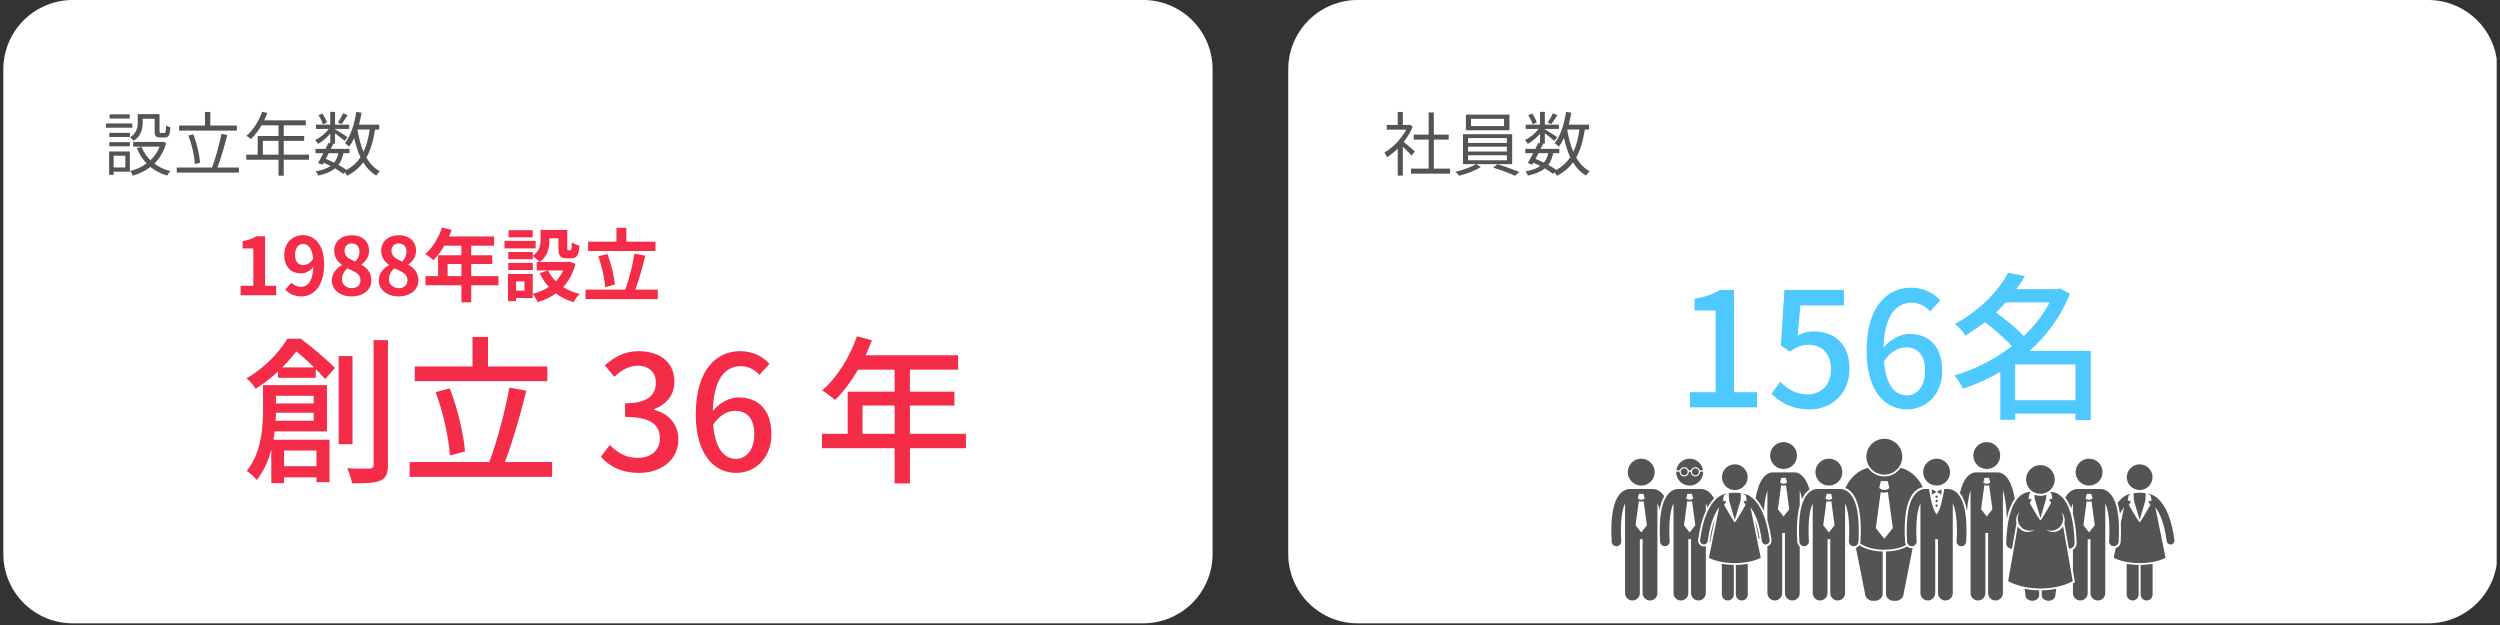 <svg xmlns="http://www.w3.org/2000/svg" xmlns:xlink="http://www.w3.org/1999/xlink" width="1000" zoomAndPan="magnify" viewBox="0 0 750 187.5" height="250" preserveAspectRatio="xMidYMid meet" version="1.0"><rect x="0" y="0" width="750" height="187.5" fill="#333333" stroke="none"/><defs><g/><clipPath id="1a44111faf"><path d="M 0.996 0 L 364 0 L 364 187 L 0.996 187 Z M 0.996 0 " clip-rule="nonzero"/></clipPath><clipPath id="7b6d974233"><path d="M 21.816 0 L 342.961 0 C 348.484 0 353.777 2.191 357.684 6.098 C 361.586 10 363.781 15.297 363.781 20.816 L 363.781 166.184 C 363.781 171.703 361.586 177 357.684 180.902 C 353.777 184.809 348.484 187 342.961 187 L 21.816 187 C 16.293 187 11 184.809 7.094 180.902 C 3.191 177 0.996 171.703 0.996 166.184 L 0.996 20.816 C 0.996 15.297 3.191 10 7.094 6.098 C 11 2.191 16.293 0 21.816 0 Z M 21.816 0 " clip-rule="nonzero"/></clipPath><clipPath id="7a1c6d8ac7"><path d="M 386.473 0 L 749 0 L 749 187 L 386.473 187 Z M 386.473 0 " clip-rule="nonzero"/></clipPath><clipPath id="eb5cb65ddf"><path d="M 407.289 0 L 728.438 0 C 733.957 0 739.254 2.191 743.156 6.098 C 747.062 10 749.254 15.297 749.254 20.816 L 749.254 166.184 C 749.254 171.703 747.062 177 743.156 180.902 C 739.254 184.809 733.957 187 728.438 187 L 407.289 187 C 401.77 187 396.473 184.809 392.57 180.902 C 388.664 177 386.473 171.703 386.473 166.184 L 386.473 20.816 C 386.473 15.297 388.664 10 392.57 6.098 C 396.473 2.191 401.77 0 407.289 0 Z M 407.289 0 " clip-rule="nonzero"/></clipPath><clipPath id="43b19d1047"><path d="M 483 146 L 500 146 L 500 180.25 L 483 180.25 Z M 483 146 " clip-rule="nonzero"/></clipPath><clipPath id="4d9b5501d4"><path d="M 497 146 L 515 146 L 515 180.25 L 497 180.25 Z M 497 146 " clip-rule="nonzero"/></clipPath><clipPath id="8391d834c2"><path d="M 642 169 L 646 169 L 646 180.25 L 642 180.25 Z M 642 169 " clip-rule="nonzero"/></clipPath><clipPath id="10f885ce57"><path d="M 638 169 L 642 169 L 642 180.25 L 638 180.25 Z M 638 169 " clip-rule="nonzero"/></clipPath><clipPath id="7ea5ebd91d"><path d="M 634 148 L 652.523 148 L 652.523 169 L 634 169 Z M 634 148 " clip-rule="nonzero"/></clipPath><clipPath id="90da25468c"><path d="M 526 141 L 543 141 L 543 180.25 L 526 180.25 Z M 526 141 " clip-rule="nonzero"/></clipPath><clipPath id="29dbba1cf0"><path d="M 587 141 L 605 141 L 605 180.25 L 587 180.25 Z M 587 141 " clip-rule="nonzero"/></clipPath><clipPath id="5e6d1b5e8d"><path d="M 556 163 L 565 163 L 565 180.25 L 556 180.25 Z M 556 163 " clip-rule="nonzero"/></clipPath><clipPath id="cfb56d0832"><path d="M 565 163 L 574 163 L 574 180.25 L 565 180.25 Z M 565 163 " clip-rule="nonzero"/></clipPath><clipPath id="4ddc9db21e"><path d="M 559 131.629 L 571 131.629 L 571 143 L 559 143 Z M 559 131.629 " clip-rule="nonzero"/></clipPath><clipPath id="e9338f1868"><path d="M 539 146 L 558 146 L 558 180.25 L 539 180.25 Z M 539 146 " clip-rule="nonzero"/></clipPath><clipPath id="9f1414481b"><path d="M 619 146 L 636 146 L 636 180.25 L 619 180.25 Z M 619 146 " clip-rule="nonzero"/></clipPath><clipPath id="b65fd579be"><path d="M 572 146 L 590 146 L 590 180.25 L 572 180.25 Z M 572 146 " clip-rule="nonzero"/></clipPath><clipPath id="56796d54ba"><path d="M 520 169 L 525 169 L 525 180.25 L 520 180.25 Z M 520 169 " clip-rule="nonzero"/></clipPath><clipPath id="5d76777ddd"><path d="M 516 169 L 521 169 L 521 180.25 L 516 180.25 Z M 516 169 " clip-rule="nonzero"/></clipPath><clipPath id="6169885fd4"><path d="M 607 176 L 612 176 L 612 180.25 L 607 180.25 Z M 607 176 " clip-rule="nonzero"/></clipPath><clipPath id="916ed6081a"><path d="M 612 176 L 617 176 L 617 180.25 L 612 180.25 Z M 612 176 " clip-rule="nonzero"/></clipPath></defs><g clip-path="url(#1a44111faf)"><g clip-path="url(#7b6d974233)"><path fill="#ffffff" d="M 0.996 0 L 364.043 0 L 364.043 187 L 0.996 187 Z M 0.996 0 " fill-opacity="1" fill-rule="nonzero"/></g></g><g fill="#f42c47" fill-opacity="1"><g transform="translate(72.389, 141.248)"><g><path d="M 21.734 -22.5 L 21.734 -20.203 L 10.387 -20.203 L 10.387 -22.5 Z M 10.293 -15.031 C 10.34 -15.848 10.387 -16.66 10.387 -17.426 L 21.734 -17.426 L 21.734 -15.031 Z M 22.547 -6.078 L 22.547 -1.387 L 12.828 -1.387 L 12.828 -6.078 Z M 25.707 -11.824 L 25.707 -25.707 L 6.512 -25.707 L 6.512 -18.336 C 6.512 -12.926 6.031 -5.41 1.629 0.047 C 2.441 0.527 4.02 1.961 4.645 2.73 C 6.75 0.145 8.137 -3.062 9 -6.367 L 9 3.688 L 12.828 3.688 L 12.828 1.961 L 22.547 1.961 L 22.547 3.398 L 26.473 3.398 L 26.473 -9.336 L 9.672 -9.336 C 9.812 -10.148 9.91 -11.012 10.004 -11.824 Z M 12.254 -31.02 C 13.93 -32.648 15.32 -34.324 16.516 -35.809 C 18.238 -34.422 20.152 -32.695 21.828 -31.02 Z M 13.836 -39.637 C 11.539 -35.809 7.324 -31.117 1.578 -27.719 C 2.441 -27.098 3.781 -25.562 4.309 -24.605 C 6.895 -26.234 9.098 -28.004 11.012 -29.824 L 11.012 -27.91 L 22.355 -27.91 L 22.355 -30.543 C 23.457 -29.395 24.414 -28.387 25.18 -27.527 L 28.102 -30.879 C 25.707 -33.32 21.305 -37.055 17.855 -39.637 Z M 33.367 -34.422 L 29.203 -34.422 L 29.203 -7.996 L 33.367 -7.996 Z M 39.688 -39.207 L 39.688 -1.82 C 39.688 -1.004 39.305 -0.719 38.539 -0.672 C 37.578 -0.672 34.805 -0.621 31.789 -0.766 C 32.363 0.527 33.031 2.539 33.223 3.734 C 37.438 3.781 40.117 3.637 41.746 2.922 C 43.422 2.152 43.996 0.863 43.996 -1.77 L 43.996 -39.207 Z M 39.688 -39.207 "/></g></g></g><g fill="#f42c47" fill-opacity="1"><g transform="translate(120.261, 141.248)"><g><path d="M 43.945 -31.309 L 26.137 -31.309 L 26.137 -40.164 L 21.496 -40.164 L 21.496 -31.309 L 4.164 -31.309 L 4.164 -26.902 L 43.945 -26.902 Z M 19.246 -5.793 C 18.812 -10.914 17.09 -18.621 14.648 -24.75 L 10.438 -23.602 C 12.688 -17.617 14.41 -9.719 14.695 -4.598 Z M 31.211 -2.633 C 33.414 -8.426 35.902 -16.852 37.629 -24.031 L 32.555 -24.988 C 31.309 -18 28.82 -8.617 26.52 -2.633 L 2.633 -2.633 L 2.633 1.82 L 45.383 1.82 L 45.383 -2.633 Z M 31.211 -2.633 "/></g></g></g><g fill="#f42c47" fill-opacity="1"><g transform="translate(168.133, 141.248)"><g/></g></g><g fill="#f42c47" fill-opacity="1"><g transform="translate(178.904, 141.248)"><g><path d="M 12.828 0.621 C 19.293 0.621 24.605 -3.113 24.605 -9.48 C 24.605 -14.219 21.398 -17.281 17.328 -18.289 L 17.328 -18.527 C 21.062 -19.914 23.41 -22.738 23.41 -26.809 C 23.41 -32.648 18.957 -35.902 12.637 -35.902 C 8.57 -35.902 5.312 -34.133 2.539 -31.645 L 5.41 -28.195 C 7.422 -30.16 9.719 -31.5 12.445 -31.547 C 15.797 -31.5 17.855 -29.539 17.855 -26.426 C 17.855 -22.883 15.559 -20.25 8.617 -20.25 L 8.617 -16.18 C 16.562 -16.18 19.055 -13.645 19.055 -9.719 C 19.055 -6.078 16.324 -3.879 12.352 -3.879 C 8.711 -3.879 6.078 -5.648 4.02 -7.754 L 1.34 -4.211 C 3.688 -1.578 7.277 0.621 12.828 0.621 Z M 12.828 0.621 "/></g></g></g><g fill="#f42c47" fill-opacity="1"><g transform="translate(206.192, 141.248)"><g><path d="M 14.648 -3.59 C 10.867 -3.59 8.328 -6.895 7.754 -13.883 C 9.863 -16.898 12.254 -18 14.312 -18 C 18.098 -18 20.105 -15.461 20.105 -10.914 C 20.105 -6.367 17.711 -3.59 14.648 -3.59 Z M 24.652 -32.121 C 22.645 -34.23 19.77 -35.902 15.848 -35.902 C 8.902 -35.902 2.539 -30.496 2.539 -16.945 C 2.539 -4.98 7.996 0.621 14.695 0.621 C 20.441 0.621 25.23 -3.926 25.23 -10.914 C 25.23 -18.383 21.254 -22.02 15.32 -22.02 C 12.781 -22.02 9.719 -20.488 7.66 -17.953 C 7.898 -28.004 11.633 -31.402 16.133 -31.402 C 18.191 -31.402 20.348 -30.305 21.637 -28.77 Z M 24.652 -32.121 "/></g></g></g><g fill="#f42c47" fill-opacity="1"><g transform="translate(233.479, 141.248)"><g/></g></g><g fill="#f42c47" fill-opacity="1"><g transform="translate(244.25, 141.248)"><g><path d="M 14.504 -11.105 L 14.504 -19.578 L 24.129 -19.578 L 24.129 -11.105 Z M 45.527 -11.105 L 28.723 -11.105 L 28.723 -19.578 L 42.078 -19.578 L 42.078 -23.746 L 28.723 -23.746 L 28.723 -30.352 L 43.18 -30.352 L 43.18 -34.66 L 15.461 -34.66 C 16.086 -36.098 16.754 -37.676 17.328 -39.16 L 12.828 -40.355 C 10.629 -33.988 6.797 -27.91 2.395 -24.129 C 3.496 -23.457 5.41 -22.02 6.27 -21.254 C 8.711 -23.648 11.105 -26.809 13.164 -30.352 L 24.129 -30.352 L 24.129 -23.746 L 10.055 -23.746 L 10.055 -11.105 L 2.348 -11.105 L 2.348 -6.797 L 24.129 -6.797 L 24.129 3.781 L 28.723 3.781 L 28.723 -6.797 L 45.527 -6.797 Z M 45.527 -11.105 "/></g></g></g><g fill="#f42c47" fill-opacity="1"><g transform="translate(70.226, 88.588)"><g><path d="M 1.961 0 L 12.613 0 L 12.613 -2.848 L 9.289 -2.848 L 9.289 -17.711 L 6.68 -17.711 C 5.555 -17.02 4.332 -16.562 2.562 -16.23 L 2.562 -14.051 L 5.77 -14.051 L 5.77 -2.848 L 1.961 -2.848 Z M 1.961 0 "/></g></g></g><g fill="#f42c47" fill-opacity="1"><g transform="translate(84.325, 88.588)"><g><path d="M 6.703 -9.07 C 5.172 -9.07 4.188 -10.055 4.188 -12.137 C 4.188 -14.312 5.266 -15.391 6.582 -15.391 C 8.09 -15.391 9.312 -14.195 9.621 -10.961 C 8.762 -9.598 7.66 -9.07 6.703 -9.07 Z M 1.246 -1.676 C 2.297 -0.598 3.902 0.336 6.105 0.336 C 9.621 0.336 12.902 -2.562 12.902 -9.262 C 12.902 -15.414 9.887 -18.047 6.535 -18.047 C 3.496 -18.047 0.957 -15.773 0.957 -12.137 C 0.957 -8.379 3.086 -6.559 6.031 -6.559 C 7.254 -6.559 8.762 -7.301 9.672 -8.496 C 9.527 -4.047 7.875 -2.539 5.887 -2.539 C 4.836 -2.539 3.734 -3.086 3.086 -3.781 Z M 1.246 -1.676 "/></g></g></g><g fill="#f42c47" fill-opacity="1"><g transform="translate(98.423, 88.588)"><g><path d="M 7.039 0.336 C 10.629 0.336 12.996 -1.723 12.996 -4.402 C 12.996 -6.82 11.656 -8.258 10.027 -9.145 L 10.027 -9.262 C 11.203 -10.102 12.305 -11.562 12.305 -13.309 C 12.305 -16.133 10.293 -18.023 7.156 -18.023 C 4.07 -18.023 1.82 -16.203 1.82 -13.355 C 1.82 -11.465 2.801 -10.125 4.164 -9.145 L 4.164 -9.023 C 2.512 -8.137 1.125 -6.68 1.125 -4.402 C 1.125 -1.629 3.664 0.336 7.039 0.336 Z M 8.164 -10.125 C 6.297 -10.867 4.93 -11.68 4.93 -13.355 C 4.93 -14.77 5.887 -15.559 7.086 -15.559 C 8.57 -15.559 9.43 -14.527 9.43 -13.094 C 9.43 -12.039 9.023 -11.035 8.164 -10.125 Z M 7.133 -2.152 C 5.48 -2.152 4.164 -3.184 4.164 -4.789 C 4.164 -6.105 4.836 -7.301 5.793 -8.066 C 8.09 -7.133 9.719 -6.367 9.719 -4.523 C 9.719 -2.992 8.617 -2.152 7.133 -2.152 Z M 7.133 -2.152 "/></g></g></g><g fill="#f42c47" fill-opacity="1"><g transform="translate(112.522, 88.588)"><g><path d="M 7.039 0.336 C 10.629 0.336 12.996 -1.723 12.996 -4.402 C 12.996 -6.82 11.656 -8.258 10.027 -9.145 L 10.027 -9.262 C 11.203 -10.102 12.305 -11.562 12.305 -13.309 C 12.305 -16.133 10.293 -18.023 7.156 -18.023 C 4.07 -18.023 1.82 -16.203 1.82 -13.355 C 1.82 -11.465 2.801 -10.125 4.164 -9.145 L 4.164 -9.023 C 2.512 -8.137 1.125 -6.68 1.125 -4.402 C 1.125 -1.629 3.664 0.336 7.039 0.336 Z M 8.164 -10.125 C 6.297 -10.867 4.93 -11.68 4.93 -13.355 C 4.93 -14.77 5.887 -15.559 7.086 -15.559 C 8.57 -15.559 9.43 -14.527 9.43 -13.094 C 9.43 -12.039 9.023 -11.035 8.164 -10.125 Z M 7.133 -2.152 C 5.48 -2.152 4.164 -3.184 4.164 -4.789 C 4.164 -6.105 4.836 -7.301 5.793 -8.066 C 8.09 -7.133 9.719 -6.367 9.719 -4.523 C 9.719 -2.992 8.617 -2.152 7.133 -2.152 Z M 7.133 -2.152 "/></g></g></g><g fill="#f42c47" fill-opacity="1"><g transform="translate(126.62, 88.588)"><g><path d="M 7.66 -5.746 L 7.66 -9.383 L 11.801 -9.383 L 11.801 -5.746 Z M 22.93 -5.746 L 14.746 -5.746 L 14.746 -9.383 L 21.062 -9.383 L 21.062 -12.016 L 14.746 -12.016 L 14.746 -14.887 L 21.613 -14.887 L 21.613 -17.641 L 8.09 -17.641 C 8.402 -18.289 8.664 -18.934 8.879 -19.605 L 5.984 -20.348 C 4.953 -17.258 3.113 -14.195 0.957 -12.375 C 1.652 -11.969 2.871 -11.012 3.422 -10.531 C 4.547 -11.656 5.695 -13.188 6.68 -14.887 L 11.801 -14.887 L 11.801 -12.016 L 4.812 -12.016 L 4.812 -5.746 L 1.027 -5.746 L 1.027 -3.016 L 11.801 -3.016 L 11.801 2.105 L 14.746 2.105 L 14.746 -3.016 L 22.93 -3.016 Z M 22.93 -5.746 "/></g></g></g><g fill="#f42c47" fill-opacity="1"><g transform="translate(150.556, 88.588)"><g><path d="M 9.238 -19.531 L 2.012 -19.531 L 2.012 -17.379 L 9.238 -17.379 Z M 10.148 -16.324 L 0.789 -16.324 L 0.789 -14.074 L 10.148 -14.074 Z M 9.289 -9.719 L 1.914 -9.719 L 1.914 -7.586 L 9.289 -7.586 Z M 18.43 -7.445 C 17.855 -6.223 17.113 -5.145 16.18 -4.211 C 15.223 -5.172 14.434 -6.246 13.859 -7.445 Z M 6.797 -1.414 L 4.262 -1.414 L 4.262 -4.164 L 6.797 -4.164 Z M 20.227 -10.125 L 19.746 -10.004 L 11.32 -10.004 C 13.812 -11.703 14.289 -14.434 14.289 -16.684 L 14.289 -17.09 L 16.973 -17.09 L 16.973 -14.195 C 16.973 -11.824 17.52 -11.082 19.438 -11.082 L 20.824 -11.082 C 22.43 -11.082 23.051 -11.922 23.289 -14.887 C 22.598 -15.078 21.496 -15.488 20.969 -15.895 C 20.945 -13.812 20.848 -13.5 20.539 -13.5 L 19.938 -13.5 C 19.676 -13.5 19.629 -13.57 19.629 -14.242 L 19.629 -19.605 L 11.609 -19.605 L 11.609 -16.754 C 11.609 -15.152 11.348 -13.262 9.289 -11.848 L 9.289 -12.996 L 1.914 -12.996 L 1.914 -10.82 L 9.289 -10.82 L 9.289 -11.73 C 9.863 -11.348 10.867 -10.484 11.273 -10.004 L 10.461 -10.004 L 10.461 -7.445 L 13.789 -7.445 L 11.348 -6.652 C 12.086 -5.098 12.996 -3.711 14.098 -2.512 C 12.688 -1.578 11.059 -0.91 9.262 -0.453 L 9.262 -6.414 L 1.844 -6.414 L 1.844 1.746 L 4.262 1.746 L 4.262 0.812 L 9.262 0.812 L 9.262 -0.406 C 9.789 0.238 10.461 1.363 10.746 2.059 C 12.781 1.438 14.625 0.574 16.23 -0.551 C 17.738 0.574 19.484 1.461 21.496 2.059 C 21.902 1.316 22.715 0.191 23.336 -0.406 C 21.496 -0.863 19.82 -1.555 18.406 -2.465 C 20.059 -4.262 21.328 -6.535 22.094 -9.43 Z M 20.227 -10.125 "/></g></g></g><g fill="#f42c47" fill-opacity="1"><g transform="translate(174.493, 88.588)"><g><path d="M 22.141 -16.086 L 13.402 -16.086 L 13.402 -20.25 L 10.438 -20.25 L 10.438 -16.086 L 1.938 -16.086 L 1.938 -13.285 L 22.141 -13.285 Z M 9.98 -3.23 C 9.742 -5.746 8.855 -9.453 7.73 -12.398 L 5.004 -11.68 C 6.055 -8.762 6.895 -4.93 7.062 -2.441 Z M 16.109 -1.699 C 17.137 -4.5 18.262 -8.379 19.102 -11.895 L 15.82 -12.496 C 15.32 -9.047 14.172 -4.598 13.094 -1.699 L 1.172 -1.699 L 1.172 1.148 L 22.836 1.148 L 22.836 -1.699 Z M 16.109 -1.699 "/></g></g></g><g fill="#545454" fill-opacity="1"><g transform="translate(30.918, 51.096)"><g><path d="M 8 -16.797 L 1.969 -16.797 L 1.969 -15.539 L 8 -15.539 Z M 8.777 -14.055 L 0.879 -14.055 L 0.879 -12.777 L 8.777 -12.777 Z M 6.68 -4.379 L 6.68 -0.859 L 3.184 -0.859 L 3.184 -4.379 Z M 8.043 -5.656 L 1.82 -5.656 L 1.82 1.363 L 3.184 1.363 L 3.184 0.398 L 8.043 0.398 Z M 1.863 -7.203 L 8.062 -7.203 L 8.062 -8.461 L 1.863 -8.461 Z M 1.863 -9.992 L 8.062 -9.992 L 8.062 -11.227 L 1.863 -11.227 Z M 11.895 -15.477 L 15.477 -15.477 L 15.477 -11.75 C 15.477 -10.262 15.855 -9.863 17.133 -9.863 L 18.578 -9.863 C 19.688 -9.863 20.066 -10.473 20.191 -12.922 C 19.793 -13.008 19.184 -13.238 18.891 -13.488 C 18.852 -11.477 18.766 -11.207 18.391 -11.207 L 17.34 -11.207 C 17.008 -11.207 16.945 -11.289 16.945 -11.75 L 16.945 -16.859 L 10.41 -16.859 L 10.41 -14.348 C 10.41 -12.902 10.094 -11.164 8.086 -9.887 C 8.398 -9.676 8.984 -9.133 9.215 -8.859 C 11.434 -10.324 11.895 -12.523 11.895 -14.324 Z M 17.93 -8.586 L 17.656 -8.523 L 9.047 -8.523 L 9.047 -7.102 L 16.965 -7.102 C 16.336 -5.488 15.395 -4.125 14.223 -3.016 C 13.047 -4.168 12.125 -5.527 11.52 -7.059 L 10.137 -6.641 C 10.848 -4.879 11.832 -3.352 13.07 -2.074 C 11.602 -0.984 9.906 -0.23 8.125 0.23 C 8.418 0.543 8.816 1.215 8.965 1.59 C 10.871 1.027 12.672 0.188 14.223 -1.004 C 15.645 0.148 17.301 1.004 19.207 1.57 C 19.414 1.195 19.875 0.566 20.211 0.25 C 18.367 -0.211 16.754 -0.984 15.395 -2.012 C 16.984 -3.582 18.223 -5.613 18.934 -8.188 Z M 17.93 -8.586 "/></g></g></g><g fill="#545454" fill-opacity="1"><g transform="translate(51.862, 51.096)"><g><path d="M 19.207 -13.426 L 11.227 -13.426 L 11.227 -17.508 L 9.633 -17.508 L 9.633 -13.426 L 1.863 -13.426 L 1.863 -11.918 L 19.207 -11.918 Z M 8.168 -2.262 C 8 -4.609 7.227 -8.062 6.117 -10.809 L 4.672 -10.43 C 5.695 -7.727 6.492 -4.188 6.598 -1.887 Z M 13.363 -0.836 C 14.367 -3.477 15.539 -7.414 16.336 -10.598 L 14.578 -10.934 C 13.969 -7.855 12.797 -3.52 11.75 -0.836 L 1.172 -0.836 L 1.172 0.691 L 19.812 0.691 L 19.812 -0.836 Z M 13.363 -0.836 "/></g></g></g><g fill="#545454" fill-opacity="1"><g transform="translate(72.806, 51.096)"><g><path d="M 6.055 -4.691 L 6.055 -8.84 L 10.746 -8.84 L 10.746 -4.691 Z M 19.898 -4.691 L 12.316 -4.691 L 12.316 -8.84 L 18.453 -8.84 L 18.453 -10.305 L 12.316 -10.305 L 12.316 -13.488 L 18.934 -13.488 L 18.934 -14.996 L 6.449 -14.996 C 6.785 -15.707 7.121 -16.461 7.414 -17.195 L 5.844 -17.57 C 4.859 -14.766 3.102 -12.062 1.133 -10.348 C 1.527 -10.137 2.18 -9.613 2.473 -9.363 C 3.602 -10.449 4.711 -11.875 5.656 -13.488 L 10.746 -13.488 L 10.746 -10.305 L 4.504 -10.305 L 4.504 -4.691 L 1.066 -4.691 L 1.066 -3.184 L 10.746 -3.184 L 10.746 1.613 L 12.316 1.613 L 12.316 -3.184 L 19.898 -3.184 Z M 19.898 -4.691 "/></g></g></g><g fill="#545454" fill-opacity="1"><g transform="translate(93.75, 51.096)"><g><path d="M 9.172 -17.113 C 8.84 -16.293 8.125 -15.078 7.625 -14.348 L 8.672 -13.844 C 9.215 -14.535 9.926 -15.582 10.535 -16.547 Z M 4.336 -14.348 C 4.125 -15.078 3.559 -16.191 2.973 -17.027 L 1.801 -16.547 C 2.367 -15.688 2.91 -14.535 3.102 -13.801 Z M 13.508 -12.23 L 17.152 -12.23 C 16.777 -9.633 16.211 -7.414 15.309 -5.551 C 14.473 -7.496 13.887 -9.762 13.488 -12.168 Z M 7.793 -5.133 C 7.52 -4 7.102 -3.078 6.473 -2.324 C 5.656 -2.723 4.816 -3.102 3.98 -3.434 C 4.25 -3.98 4.566 -4.543 4.859 -5.133 Z M 20.023 -12.23 L 20.023 -13.699 L 13.949 -13.699 C 14.242 -14.848 14.516 -16.062 14.723 -17.301 L 13.133 -17.531 C 12.566 -13.844 11.477 -10.348 9.719 -8.148 C 10.074 -7.895 10.746 -7.371 10.977 -7.078 C 11.539 -7.832 12.062 -8.711 12.504 -9.695 C 12.984 -7.562 13.594 -5.613 14.387 -3.918 C 13.363 -2.348 11.98 -1.09 10.199 -0.105 C 9.551 -0.586 8.711 -1.133 7.793 -1.633 C 8.504 -2.574 8.984 -3.727 9.277 -5.133 L 11.102 -5.133 L 11.102 -6.43 L 5.508 -6.43 C 5.758 -6.934 5.988 -7.434 6.219 -7.895 L 5.863 -7.98 L 6.766 -7.98 L 6.766 -11.102 C 7.77 -10.348 9.09 -9.34 9.633 -8.84 L 10.492 -9.949 C 9.926 -10.367 7.664 -11.793 6.766 -12.316 L 6.766 -12.418 L 11.016 -12.418 L 11.016 -13.699 L 6.766 -13.699 L 6.766 -17.531 L 5.32 -17.531 L 5.32 -13.699 L 1.027 -13.699 L 1.027 -12.418 L 4.902 -12.418 C 3.875 -11.059 2.281 -9.762 0.797 -9.09 C 1.09 -8.816 1.465 -8.273 1.656 -7.918 C 2.934 -8.609 4.273 -9.762 5.32 -10.996 L 5.32 -8.105 L 4.773 -8.23 C 4.523 -7.664 4.23 -7.059 3.918 -6.43 L 0.902 -6.43 L 0.902 -5.133 L 3.266 -5.133 C 2.703 -4.043 2.137 -2.973 1.676 -2.18 L 3.016 -1.695 L 3.352 -2.281 C 4.043 -1.988 4.734 -1.656 5.402 -1.32 C 4.336 -0.543 2.871 -0.02 0.941 0.312 C 1.234 0.605 1.551 1.172 1.656 1.59 C 3.895 1.109 5.551 0.418 6.766 -0.586 C 7.727 -0.02 8.566 0.543 9.215 1.066 L 9.695 0.566 C 9.969 0.922 10.242 1.383 10.367 1.656 C 12.418 0.605 13.992 -0.734 15.227 -2.367 C 16.254 -0.691 17.531 0.648 19.145 1.59 C 19.352 1.172 19.855 0.566 20.211 0.273 C 18.535 -0.605 17.215 -2.031 16.168 -3.832 C 17.445 -6.074 18.242 -8.84 18.766 -12.23 Z M 20.023 -12.23 "/></g></g></g><g clip-path="url(#7a1c6d8ac7)"><g clip-path="url(#eb5cb65ddf)"><path fill="#ffffff" d="M 386.473 0 L 749.516 0 L 749.516 187 L 386.473 187 Z M 386.473 0 " fill-opacity="1" fill-rule="nonzero"/></g></g><g fill="#545454" fill-opacity="1"><g transform="translate(414.798, 51.096)"><g><path d="M 9.656 -5.676 C 9.133 -6.137 7.289 -7.75 6.324 -8.523 C 7.414 -9.926 8.379 -11.477 9.027 -13.09 L 8.148 -13.676 L 7.875 -13.613 L 6.055 -13.613 L 6.055 -17.508 L 4.523 -17.508 L 4.523 -13.613 L 1.234 -13.613 L 1.234 -12.191 L 7.059 -12.191 C 5.613 -9.402 2.996 -6.766 0.504 -5.32 C 0.754 -5.027 1.152 -4.316 1.32 -3.918 C 2.387 -4.609 3.477 -5.488 4.523 -6.512 L 4.523 1.59 L 6.055 1.59 L 6.055 -7.078 C 6.996 -6.199 8.148 -5.027 8.691 -4.418 Z M 15.352 -0.523 L 15.352 -9.215 L 19.812 -9.215 L 19.812 -10.723 L 15.352 -10.723 L 15.352 -17.363 L 13.801 -17.363 L 13.801 -10.723 L 9.32 -10.723 L 9.32 -9.215 L 13.801 -9.215 L 13.801 -0.523 L 8.504 -0.523 L 8.504 1.004 L 20.23 1.004 L 20.23 -0.523 Z M 15.352 -0.523 "/></g></g></g><g fill="#545454" fill-opacity="1"><g transform="translate(435.742, 51.096)"><g><path d="M 15.477 -13.277 L 5.57 -13.277 L 5.57 -15.457 L 15.477 -15.457 Z M 17.09 -16.715 L 4.02 -16.715 L 4.02 -12.023 L 17.09 -12.023 Z M 4.691 -4.523 L 16.316 -4.523 L 16.316 -3.016 L 4.691 -3.016 Z M 4.691 -7.102 L 16.316 -7.102 L 16.316 -5.633 L 4.691 -5.633 Z M 4.691 -9.676 L 16.316 -9.676 L 16.316 -8.211 L 4.691 -8.211 Z M 17.906 -1.863 L 17.906 -10.828 L 3.141 -10.828 L 3.141 -1.863 L 7.039 -1.863 C 5.719 -1.004 3.035 -0.043 0.879 0.461 C 1.258 0.773 1.758 1.297 2.031 1.613 C 4.168 1.066 6.871 0.062 8.547 -0.965 L 7.164 -1.863 Z M 12.168 -0.816 C 14.367 -0.168 17.176 0.902 18.746 1.633 L 20.086 0.504 C 18.453 -0.168 15.668 -1.195 13.508 -1.82 Z M 12.168 -0.816 "/></g></g></g><g fill="#545454" fill-opacity="1"><g transform="translate(456.686, 51.096)"><g><path d="M 9.172 -17.113 C 8.84 -16.293 8.125 -15.078 7.625 -14.348 L 8.672 -13.844 C 9.215 -14.535 9.926 -15.582 10.535 -16.547 Z M 4.336 -14.348 C 4.125 -15.078 3.559 -16.191 2.973 -17.027 L 1.801 -16.547 C 2.367 -15.688 2.91 -14.535 3.102 -13.801 Z M 13.508 -12.23 L 17.152 -12.23 C 16.777 -9.633 16.211 -7.414 15.309 -5.551 C 14.473 -7.496 13.887 -9.762 13.488 -12.168 Z M 7.793 -5.133 C 7.52 -4 7.102 -3.078 6.473 -2.324 C 5.656 -2.723 4.816 -3.102 3.98 -3.434 C 4.25 -3.98 4.566 -4.543 4.859 -5.133 Z M 20.023 -12.23 L 20.023 -13.699 L 13.949 -13.699 C 14.242 -14.848 14.516 -16.062 14.723 -17.301 L 13.133 -17.531 C 12.566 -13.844 11.477 -10.348 9.719 -8.148 C 10.074 -7.895 10.746 -7.371 10.977 -7.078 C 11.539 -7.832 12.062 -8.711 12.504 -9.695 C 12.984 -7.562 13.594 -5.613 14.387 -3.918 C 13.363 -2.348 11.98 -1.09 10.199 -0.105 C 9.551 -0.586 8.711 -1.133 7.793 -1.633 C 8.504 -2.574 8.984 -3.727 9.277 -5.133 L 11.102 -5.133 L 11.102 -6.43 L 5.508 -6.43 C 5.758 -6.934 5.988 -7.434 6.219 -7.895 L 5.863 -7.98 L 6.766 -7.98 L 6.766 -11.102 C 7.77 -10.348 9.09 -9.34 9.633 -8.84 L 10.492 -9.949 C 9.926 -10.367 7.664 -11.793 6.766 -12.316 L 6.766 -12.418 L 11.016 -12.418 L 11.016 -13.699 L 6.766 -13.699 L 6.766 -17.531 L 5.32 -17.531 L 5.32 -13.699 L 1.027 -13.699 L 1.027 -12.418 L 4.902 -12.418 C 3.875 -11.059 2.281 -9.762 0.797 -9.09 C 1.09 -8.816 1.465 -8.273 1.656 -7.918 C 2.934 -8.609 4.273 -9.762 5.32 -10.996 L 5.32 -8.105 L 4.773 -8.23 C 4.523 -7.664 4.23 -7.059 3.918 -6.43 L 0.902 -6.43 L 0.902 -5.133 L 3.266 -5.133 C 2.703 -4.043 2.137 -2.973 1.676 -2.18 L 3.016 -1.695 L 3.352 -2.281 C 4.043 -1.988 4.734 -1.656 5.402 -1.32 C 4.336 -0.543 2.871 -0.02 0.941 0.312 C 1.234 0.605 1.551 1.172 1.656 1.59 C 3.895 1.109 5.551 0.418 6.766 -0.586 C 7.727 -0.02 8.566 0.543 9.215 1.066 L 9.695 0.566 C 9.969 0.922 10.242 1.383 10.367 1.656 C 12.418 0.605 13.992 -0.734 15.227 -2.367 C 16.254 -0.691 17.531 0.648 19.145 1.59 C 19.352 1.172 19.855 0.566 20.211 0.273 C 18.535 -0.605 17.215 -2.031 16.168 -3.832 C 17.445 -6.074 18.242 -8.84 18.766 -12.23 Z M 20.023 -12.23 "/></g></g></g><g fill="#4dc9ff" fill-opacity="1"><g transform="translate(502.863, 122.206)"><g><path d="M 4.117 0 L 24.223 0 L 24.223 -4.547 L 17.328 -4.547 L 17.328 -35.234 L 13.164 -35.234 C 11.152 -33.988 8.809 -33.176 5.504 -32.555 L 5.504 -29.059 L 11.824 -29.059 L 11.824 -4.547 L 4.117 -4.547 Z M 4.117 0 "/></g></g></g><g fill="#4dc9ff" fill-opacity="1"><g transform="translate(530.15, 122.206)"><g><path d="M 12.828 0.621 C 19.004 0.621 24.703 -3.781 24.703 -11.586 C 24.703 -19.293 19.867 -22.789 13.98 -22.789 C 12.062 -22.789 10.629 -22.309 9.145 -21.543 L 9.957 -30.59 L 23.027 -30.59 L 23.027 -35.234 L 5.172 -35.234 L 4.117 -18.527 L 6.797 -16.754 C 8.855 -18.098 10.195 -18.766 12.445 -18.766 C 16.469 -18.766 19.148 -16.086 19.148 -11.395 C 19.148 -6.703 16.133 -3.879 12.16 -3.879 C 8.473 -3.879 5.938 -5.648 3.926 -7.66 L 1.293 -4.07 C 3.781 -1.629 7.277 0.621 12.828 0.621 Z M 12.828 0.621 "/></g></g></g><g fill="#4dc9ff" fill-opacity="1"><g transform="translate(557.437, 122.206)"><g><path d="M 14.648 -3.59 C 10.867 -3.59 8.328 -6.895 7.754 -13.883 C 9.863 -16.898 12.254 -18 14.312 -18 C 18.098 -18 20.105 -15.461 20.105 -10.914 C 20.105 -6.367 17.711 -3.59 14.648 -3.59 Z M 24.652 -32.121 C 22.645 -34.23 19.77 -35.902 15.848 -35.902 C 8.902 -35.902 2.539 -30.496 2.539 -16.945 C 2.539 -4.98 7.996 0.621 14.695 0.621 C 20.441 0.621 25.23 -3.926 25.23 -10.914 C 25.23 -18.383 21.254 -22.02 15.32 -22.02 C 12.781 -22.02 9.719 -20.488 7.66 -17.953 C 7.898 -28.004 11.633 -31.402 16.133 -31.402 C 18.191 -31.402 20.348 -30.305 21.637 -28.77 Z M 24.652 -32.121 "/></g></g></g><g fill="#4dc9ff" fill-opacity="1"><g transform="translate(584.725, 122.206)"><g><path d="M 19.82 -2.152 L 19.82 -12.879 L 37.914 -12.879 L 37.914 -2.152 Z M 30.16 -31.5 C 28.246 -27.766 25.562 -24.367 22.402 -21.398 C 20.297 -23.648 16.945 -26.379 14.074 -28.484 C 15.129 -29.441 16.086 -30.496 16.996 -31.5 Z M 42.512 -16.945 L 24.129 -16.945 C 29.297 -21.543 33.605 -27.289 36.238 -34.086 L 33.223 -35.711 L 32.41 -35.473 L 20.203 -35.473 C 21.113 -36.766 21.973 -38.059 22.738 -39.398 L 17.711 -40.355 C 14.938 -35.188 9.574 -29.25 1.723 -24.988 C 2.777 -24.27 4.211 -22.645 4.883 -21.543 C 6.988 -22.789 8.953 -24.176 10.77 -25.562 C 13.598 -23.41 16.852 -20.586 18.812 -18.336 C 13.645 -14.363 7.613 -11.348 1.629 -9.574 C 2.488 -8.617 3.637 -6.797 4.164 -5.602 C 7.996 -6.848 11.777 -8.57 15.367 -10.629 L 15.367 3.734 L 19.82 3.734 L 19.82 1.867 L 37.914 1.867 L 37.914 3.828 L 42.512 3.828 Z M 42.512 -16.945 "/></g></g></g><g clip-path="url(#43b19d1047)"><path fill="#545454" d="M 484.934 163.867 C 484.961 163.867 484.992 163.867 485.02 163.863 C 485.812 163.82 486.414 163.141 486.367 162.348 C 486 156.043 486.715 152.684 487.516 151.016 L 487.516 177.93 C 487.516 179.156 488.508 180.148 489.734 180.148 C 490.957 180.148 491.953 179.156 491.953 177.93 L 491.953 161.738 L 492.781 161.738 L 492.781 177.93 C 492.781 179.156 493.777 180.148 495 180.148 C 496.227 180.148 497.219 179.156 497.219 177.93 L 497.219 151.016 C 497.445 151.484 497.664 152.086 497.852 152.852 C 498.176 151.234 498.652 149.902 499.273 148.852 C 499.012 148.457 498.727 148.113 498.414 147.82 C 497.406 146.871 496.422 146.711 495.918 146.699 C 495.887 146.699 495.859 146.695 495.832 146.695 L 488.902 146.695 C 488.871 146.695 488.844 146.699 488.816 146.699 C 488.312 146.711 487.328 146.875 486.32 147.82 C 484.008 149.992 483.059 154.938 483.504 162.516 C 483.547 163.277 484.18 163.867 484.934 163.867 Z M 491.684 148.164 L 493.047 148.164 L 493.391 149.508 L 493.336 149.59 C 493.059 149.824 492.711 149.941 492.367 149.941 C 492.02 149.941 491.676 149.824 491.398 149.59 L 491.344 149.508 Z M 491.645 150.348 C 491.879 150.434 492.121 150.48 492.367 150.48 C 492.613 150.48 492.855 150.434 493.09 150.348 L 494.07 157.582 L 492.367 159.734 L 490.664 157.582 Z M 491.645 150.348 " fill-opacity="1" fill-rule="nonzero"/></g><path fill="#545454" d="M 496.402 141.637 C 496.402 141.902 496.379 142.164 496.324 142.426 C 496.273 142.684 496.199 142.938 496.098 143.18 C 495.996 143.426 495.871 143.66 495.723 143.879 C 495.574 144.098 495.41 144.305 495.223 144.492 C 495.035 144.68 494.828 144.844 494.609 144.992 C 494.391 145.141 494.156 145.266 493.91 145.367 C 493.668 145.469 493.414 145.543 493.156 145.594 C 492.895 145.648 492.633 145.672 492.367 145.672 C 492.102 145.672 491.84 145.648 491.578 145.594 C 491.32 145.543 491.066 145.469 490.824 145.367 C 490.578 145.266 490.344 145.141 490.125 144.992 C 489.906 144.844 489.699 144.68 489.512 144.492 C 489.324 144.305 489.16 144.098 489.012 143.879 C 488.863 143.66 488.738 143.426 488.637 143.18 C 488.535 142.938 488.461 142.684 488.41 142.426 C 488.355 142.164 488.332 141.902 488.332 141.637 C 488.332 141.371 488.355 141.109 488.41 140.848 C 488.461 140.59 488.535 140.336 488.637 140.094 C 488.738 139.848 488.863 139.613 489.012 139.395 C 489.16 139.176 489.324 138.969 489.512 138.781 C 489.699 138.594 489.906 138.43 490.125 138.281 C 490.344 138.133 490.578 138.008 490.824 137.906 C 491.066 137.805 491.32 137.73 491.578 137.68 C 491.84 137.625 492.102 137.602 492.367 137.602 C 492.633 137.602 492.895 137.625 493.156 137.68 C 493.414 137.73 493.668 137.805 493.91 137.906 C 494.156 138.008 494.391 138.133 494.609 138.281 C 494.828 138.43 495.035 138.594 495.223 138.781 C 495.41 138.969 495.574 139.176 495.723 139.395 C 495.871 139.613 495.996 139.848 496.098 140.094 C 496.199 140.336 496.273 140.59 496.324 140.848 C 496.379 141.109 496.402 141.371 496.402 141.637 Z M 496.402 141.637 " fill-opacity="1" fill-rule="nonzero"/><path fill="#545454" d="M 512.98 162.926 L 514.43 155.812 C 513.824 157.414 513.273 159.555 512.895 162.406 C 512.891 162.586 512.922 162.762 512.98 162.926 Z M 512.98 162.926 " fill-opacity="1" fill-rule="nonzero"/><g clip-path="url(#4d9b5501d4)"><path fill="#545454" d="M 498.031 162.516 C 498.078 163.277 498.711 163.867 499.465 163.867 C 499.492 163.867 499.52 163.867 499.551 163.863 C 500.34 163.82 500.945 163.141 500.898 162.348 C 500.527 156.043 501.242 152.684 502.047 151.016 L 502.047 177.93 C 502.047 179.156 503.039 180.148 504.262 180.148 C 505.488 180.148 506.48 179.156 506.48 177.93 L 506.48 161.738 L 507.312 161.738 L 507.312 177.93 C 507.312 179.156 508.305 180.148 509.531 180.148 C 510.754 180.148 511.75 179.156 511.75 177.93 L 511.75 163.82 C 511.566 163.887 511.371 163.922 511.172 163.922 C 511.094 163.922 511.02 163.918 510.941 163.906 C 509.992 163.781 509.32 162.906 509.445 161.953 C 509.953 158.109 510.793 155.297 511.75 153.234 L 511.75 151.02 C 511.914 151.363 512.074 151.781 512.227 152.281 C 512.875 151.086 513.555 150.195 514.207 149.531 C 513.844 148.844 513.422 148.27 512.945 147.82 C 511.934 146.871 510.949 146.711 510.445 146.699 C 510.418 146.699 510.391 146.695 510.363 146.695 L 503.43 146.695 C 503.402 146.695 503.375 146.699 503.344 146.699 C 502.84 146.711 501.855 146.875 500.852 147.82 C 498.535 149.992 497.59 154.938 498.031 162.516 Z M 506.215 148.164 L 507.578 148.164 L 507.918 149.508 L 507.867 149.59 C 507.586 149.824 507.242 149.941 506.895 149.941 C 506.551 149.941 506.207 149.824 505.926 149.59 L 505.875 149.508 Z M 506.176 150.348 C 506.406 150.434 506.652 150.48 506.895 150.48 L 506.898 150.48 C 507.141 150.48 507.387 150.434 507.617 150.348 L 508.602 157.582 L 506.898 159.734 L 505.191 157.582 Z M 506.176 150.348 " fill-opacity="1" fill-rule="nonzero"/></g><path fill="#545454" d="M 510.934 141.637 C 510.934 141.59 510.93 141.543 510.93 141.496 L 510.012 141.496 C 510.012 141.512 510.012 141.527 510.012 141.543 C 510.012 142.309 509.391 142.934 508.621 142.934 C 507.855 142.934 507.234 142.309 507.234 141.543 C 507.234 141.527 507.234 141.512 507.234 141.496 L 506.648 141.496 C 506.648 141.512 506.648 141.527 506.648 141.543 C 506.648 142.309 506.027 142.934 505.258 142.934 C 504.492 142.934 503.871 142.309 503.871 141.543 C 503.871 141.527 503.871 141.512 503.871 141.496 L 502.863 141.496 C 502.863 141.543 502.859 141.59 502.859 141.637 C 502.859 143.867 504.668 145.672 506.898 145.672 C 509.125 145.672 510.934 143.867 510.934 141.637 Z M 510.934 141.637 " fill-opacity="1" fill-rule="nonzero"/><path fill="#545454" d="M 503.953 141.07 C 504.145 140.535 504.656 140.152 505.258 140.152 C 505.863 140.152 506.371 140.535 506.566 141.07 L 507.316 141.07 C 507.508 140.535 508.02 140.152 508.621 140.152 C 509.227 140.152 509.734 140.535 509.93 141.07 L 510.891 141.07 C 510.617 139.109 508.934 137.602 506.895 137.602 C 504.859 137.602 503.176 139.109 502.902 141.07 Z M 503.953 141.07 " fill-opacity="1" fill-rule="nonzero"/><g clip-path="url(#8391d834c2)"><path fill="#545454" d="M 642.195 169.477 L 642.195 178.348 C 642.195 179.34 642.996 180.141 643.988 180.141 C 644.977 180.141 645.781 179.34 645.781 178.348 L 645.781 169.145 C 644.766 169.328 643.566 169.457 642.195 169.477 Z M 642.195 169.477 " fill-opacity="1" fill-rule="nonzero"/></g><g clip-path="url(#10f885ce57)"><path fill="#545454" d="M 641.598 169.477 C 640.223 169.457 639.023 169.328 638.008 169.145 L 638.008 178.348 C 638.008 179.336 638.812 180.141 639.801 180.141 C 640.793 180.141 641.598 179.336 641.598 178.348 Z M 641.598 169.477 " fill-opacity="1" fill-rule="nonzero"/></g><g clip-path="url(#7ea5ebd91d)"><path fill="#545454" d="M 637.203 152.184 L 636.246 156.875 C 636.336 158.574 636.32 160.465 636.199 162.551 C 636.148 163.438 635.531 164.168 634.719 164.398 L 634.121 167.324 C 634.121 167.324 636.816 168.941 641.895 168.941 C 646.977 168.941 649.668 167.324 649.668 167.324 L 646.59 152.191 C 647.824 153.75 649.273 156.723 650.016 162.336 C 650.094 162.922 650.594 163.348 651.168 163.348 C 651.219 163.348 651.27 163.344 651.324 163.336 C 651.961 163.254 652.41 162.668 652.328 162.027 C 650.711 149.77 645.746 148.355 644.82 148.195 C 644.738 148.176 644.586 148.141 644.383 148.098 L 645.195 148.656 L 645.484 150.195 L 644.469 150.402 L 645.117 151.477 C 645.117 151.477 642.812 155.527 642.168 156.398 C 642.074 156.523 642.004 156.598 641.953 156.637 C 641.941 156.66 641.922 156.672 641.895 156.664 C 641.867 156.672 641.852 156.66 641.836 156.637 C 641.785 156.598 641.715 156.523 641.621 156.398 C 640.977 155.527 638.676 151.477 638.676 151.477 L 639.32 150.402 L 638.309 150.195 L 638.594 148.656 L 639.406 148.098 C 639.203 148.141 639.051 148.176 638.969 148.195 C 638.484 148.277 636.891 148.707 635.25 150.863 C 635.566 151.816 635.816 152.906 635.988 154.133 C 636.395 153.316 636.809 152.676 637.203 152.184 Z M 637.203 152.184 " fill-opacity="1" fill-rule="nonzero"/></g><path fill="#545454" d="M 632.188 162.984 L 632.188 163.266 C 632.227 163.281 632.27 163.293 632.312 163.305 C 632.262 163.203 632.219 163.094 632.188 162.984 Z M 632.188 162.984 " fill-opacity="1" fill-rule="nonzero"/><path fill="#545454" d="M 641.895 147.816 C 641.238 147.816 640.59 147.891 640.062 147.977 L 640.168 150.145 L 641.824 155.734 C 641.824 155.734 641.859 155.852 641.895 156.008 C 641.93 155.852 641.965 155.734 641.965 155.734 L 643.621 150.145 L 643.727 147.977 C 643.199 147.891 642.551 147.816 641.895 147.816 Z M 641.895 147.816 " fill-opacity="1" fill-rule="nonzero"/><path fill="#545454" d="M 645.75 143.152 C 645.75 143.664 645.652 144.156 645.457 144.629 C 645.262 145.102 644.984 145.52 644.621 145.879 C 644.262 146.242 643.844 146.52 643.371 146.715 C 642.898 146.914 642.406 147.012 641.895 147.012 C 641.383 147.012 640.891 146.914 640.418 146.715 C 639.945 146.52 639.531 146.242 639.168 145.879 C 638.805 145.52 638.527 145.102 638.332 144.629 C 638.137 144.156 638.039 143.664 638.039 143.152 C 638.039 142.641 638.137 142.148 638.332 141.676 C 638.527 141.203 638.805 140.789 639.168 140.426 C 639.531 140.066 639.945 139.785 640.418 139.59 C 640.891 139.395 641.383 139.297 641.895 139.297 C 642.406 139.297 642.898 139.395 643.371 139.59 C 643.844 139.785 644.262 140.066 644.621 140.426 C 644.984 140.789 645.262 141.203 645.457 141.676 C 645.652 142.148 645.75 142.641 645.75 143.152 Z M 645.75 143.152 " fill-opacity="1" fill-rule="nonzero"/><path fill="#545454" d="M 539.105 136.66 C 539.105 136.926 539.078 137.188 539.027 137.449 C 538.977 137.711 538.898 137.961 538.797 138.207 C 538.695 138.453 538.574 138.684 538.426 138.906 C 538.277 139.125 538.109 139.328 537.922 139.516 C 537.734 139.703 537.531 139.871 537.312 140.02 C 537.09 140.164 536.859 140.289 536.613 140.391 C 536.367 140.492 536.117 140.57 535.855 140.621 C 535.598 140.672 535.336 140.699 535.07 140.699 C 534.805 140.699 534.543 140.672 534.281 140.621 C 534.023 140.57 533.77 140.492 533.523 140.391 C 533.281 140.289 533.047 140.164 532.828 140.02 C 532.605 139.871 532.402 139.703 532.215 139.516 C 532.027 139.328 531.859 139.125 531.715 138.906 C 531.566 138.684 531.441 138.453 531.34 138.207 C 531.238 137.961 531.164 137.711 531.109 137.449 C 531.059 137.188 531.031 136.926 531.031 136.66 C 531.031 136.398 531.059 136.133 531.109 135.875 C 531.164 135.613 531.238 135.363 531.34 135.117 C 531.441 134.871 531.566 134.641 531.715 134.418 C 531.859 134.199 532.027 133.996 532.215 133.809 C 532.402 133.621 532.605 133.453 532.828 133.305 C 533.047 133.16 533.281 133.035 533.523 132.934 C 533.77 132.832 534.023 132.754 534.281 132.703 C 534.543 132.652 534.805 132.625 535.07 132.625 C 535.336 132.625 535.598 132.652 535.855 132.703 C 536.117 132.754 536.367 132.832 536.613 132.934 C 536.859 133.035 537.09 133.16 537.312 133.305 C 537.531 133.453 537.734 133.621 537.922 133.809 C 538.109 133.996 538.277 134.199 538.426 134.418 C 538.574 134.641 538.695 134.871 538.797 135.117 C 538.898 135.363 538.977 135.613 539.027 135.875 C 539.078 136.133 539.105 136.398 539.105 136.66 Z M 539.105 136.66 " fill-opacity="1" fill-rule="nonzero"/><path fill="#545454" d="M 527.652 161.664 C 527.668 161.664 527.684 161.664 527.699 161.664 C 527.762 161.66 527.824 161.652 527.887 161.645 C 527.523 159.219 527.023 157.344 526.48 155.898 Z M 527.652 161.664 " fill-opacity="1" fill-rule="nonzero"/><g clip-path="url(#90da25468c)"><path fill="#545454" d="M 529.16 153.273 C 529.363 150.375 529.777 148.43 530.219 147.133 L 530.219 156.082 C 530.715 157.707 531.141 159.645 531.445 161.953 C 531.559 162.812 531.023 163.609 530.219 163.848 L 530.219 177.93 C 530.219 179.152 531.211 180.145 532.434 180.145 C 533.66 180.145 534.652 179.152 534.652 177.93 L 534.652 159.883 L 535.484 159.883 L 535.484 177.93 C 535.484 179.152 536.477 180.145 537.703 180.145 C 538.926 180.145 539.922 179.152 539.922 177.93 L 539.922 163.996 C 539.504 163.645 539.227 163.133 539.195 162.551 C 538.926 157.957 539.168 154.293 539.922 151.594 L 539.922 147.094 C 540.156 147.781 540.383 148.656 540.574 149.758 C 541.02 148.773 541.562 147.977 542.203 147.375 C 542.418 147.172 542.637 147 542.852 146.852 C 542.34 145.098 541.648 143.77 540.785 142.879 C 540.051 142.125 539.348 141.859 538.898 141.77 C 538.781 141.738 538.66 141.719 538.535 141.719 L 531.605 141.719 C 531.477 141.719 531.355 141.738 531.238 141.77 C 530.789 141.859 530.09 142.121 529.352 142.879 C 528.094 144.176 527.207 146.402 526.691 149.539 C 527.508 150.371 528.375 151.566 529.16 153.273 Z M 534.387 143.363 L 535.75 143.363 L 536.09 144.711 L 536.039 144.793 C 535.758 145.027 535.414 145.145 535.07 145.145 C 534.723 145.145 534.379 145.027 534.098 144.793 L 534.047 144.711 Z M 534.348 145.551 C 534.578 145.637 534.824 145.684 535.07 145.684 C 535.316 145.684 535.559 145.637 535.793 145.551 L 536.773 152.781 L 535.07 154.934 L 533.367 152.781 Z M 534.348 145.551 " fill-opacity="1" fill-rule="nonzero"/></g><path fill="#545454" d="M 600.059 136.66 C 600.059 136.926 600.035 137.188 599.98 137.449 C 599.93 137.711 599.855 137.961 599.754 138.207 C 599.652 138.453 599.527 138.684 599.379 138.906 C 599.23 139.125 599.066 139.328 598.879 139.516 C 598.691 139.703 598.484 139.871 598.266 140.02 C 598.047 140.164 597.812 140.289 597.566 140.391 C 597.324 140.492 597.07 140.57 596.812 140.621 C 596.551 140.672 596.289 140.699 596.023 140.699 C 595.758 140.699 595.496 140.672 595.234 140.621 C 594.977 140.57 594.723 140.492 594.48 140.391 C 594.234 140.289 594 140.164 593.781 140.02 C 593.562 139.871 593.355 139.703 593.168 139.516 C 592.98 139.328 592.816 139.125 592.668 138.906 C 592.52 138.684 592.395 138.453 592.293 138.207 C 592.191 137.961 592.117 137.711 592.066 137.449 C 592.012 137.188 591.988 136.926 591.988 136.66 C 591.988 136.398 592.012 136.133 592.066 135.875 C 592.117 135.613 592.191 135.363 592.293 135.117 C 592.395 134.871 592.52 134.641 592.668 134.418 C 592.816 134.199 592.98 133.996 593.168 133.809 C 593.355 133.621 593.562 133.453 593.781 133.305 C 594 133.16 594.234 133.035 594.48 132.934 C 594.723 132.832 594.977 132.754 595.234 132.703 C 595.496 132.652 595.758 132.625 596.023 132.625 C 596.289 132.625 596.551 132.652 596.812 132.703 C 597.07 132.754 597.324 132.832 597.566 132.934 C 597.812 133.035 598.047 133.16 598.266 133.305 C 598.484 133.453 598.691 133.621 598.879 133.809 C 599.066 133.996 599.23 134.199 599.379 134.418 C 599.527 134.641 599.652 134.871 599.754 135.117 C 599.855 135.363 599.93 135.613 599.98 135.875 C 600.035 136.133 600.059 136.398 600.059 136.66 Z M 600.059 136.66 " fill-opacity="1" fill-rule="nonzero"/><g clip-path="url(#29dbba1cf0)"><path fill="#545454" d="M 590.113 153.293 C 590.312 150.383 590.73 148.434 591.172 147.133 L 591.172 177.93 C 591.172 179.152 592.164 180.145 593.391 180.145 C 594.613 180.145 595.609 179.152 595.609 177.93 L 595.609 159.883 L 596.438 159.883 L 596.438 177.93 C 596.438 179.152 597.434 180.145 598.656 180.145 C 599.883 180.145 600.875 179.152 600.875 177.93 L 600.875 147.094 C 601.426 148.707 601.934 151.332 602.043 155.582 C 602.574 153.07 603.367 151.086 604.422 149.645 C 603.906 146.453 603.012 144.191 601.742 142.879 C 601.004 142.125 600.301 141.859 599.852 141.77 C 599.734 141.738 599.613 141.719 599.488 141.719 L 592.559 141.719 C 592.43 141.719 592.309 141.738 592.191 141.77 C 591.742 141.859 591.043 142.125 590.305 142.879 C 589.273 143.941 588.492 145.629 587.961 147.926 C 588.973 149.148 589.691 150.941 590.113 153.293 Z M 595.34 143.363 L 596.703 143.363 L 597.047 144.711 L 596.992 144.793 C 596.715 145.027 596.367 145.145 596.023 145.145 C 595.676 145.145 595.332 145.027 595.055 144.793 L 595 144.711 Z M 595.301 145.551 C 595.535 145.637 595.777 145.684 596.023 145.684 C 596.27 145.684 596.512 145.637 596.746 145.551 L 597.727 152.781 L 596.023 154.934 L 594.32 152.781 Z M 595.301 145.551 " fill-opacity="1" fill-rule="nonzero"/></g><path fill="#545454" d="M 554.129 163.387 C 554.148 163.387 554.172 163.391 554.191 163.391 C 554.223 163.391 554.258 163.387 554.289 163.383 C 554.223 163.258 554.168 163.121 554.129 162.984 Z M 554.129 163.387 " fill-opacity="1" fill-rule="nonzero"/><path fill="#545454" d="M 558.141 162.551 C 558.129 162.73 558.094 162.902 558.039 163.066 C 560 164.371 562.59 164.918 565.297 164.918 C 567.672 164.918 569.965 164.496 571.812 163.508 C 571.641 163.227 571.531 162.902 571.512 162.551 C 571.055 154.785 572.066 149.68 574.52 147.375 C 575.371 146.574 576.223 146.262 576.848 146.148 C 576.395 145.215 575.859 144.371 575.238 143.621 C 573.379 141.367 571.289 140.613 570.172 140.363 C 569.105 141.914 567.316 142.93 565.297 142.93 C 563.273 142.93 561.488 141.914 560.418 140.363 C 559.301 140.613 557.215 141.367 555.352 143.621 C 554.68 144.434 554.105 145.359 553.625 146.391 C 554.094 146.582 554.613 146.887 555.133 147.375 C 557.582 149.68 558.594 154.785 558.141 162.551 Z M 567.844 158.418 L 565.297 161.641 L 562.746 158.418 L 564.215 147.598 C 564.562 147.727 564.93 147.797 565.293 147.797 L 565.297 147.797 C 565.664 147.797 566.027 147.727 566.375 147.598 Z M 565.297 144.328 L 566.316 144.328 L 566.824 146.344 L 566.746 146.465 C 566.328 146.816 565.812 146.992 565.293 146.992 C 564.777 146.992 564.262 146.816 563.844 146.465 L 563.766 146.344 L 564.273 144.328 Z M 565.297 144.328 " fill-opacity="1" fill-rule="nonzero"/><path fill="#545454" d="M 575.465 163.156 C 575.484 163.164 575.504 163.176 575.523 163.184 L 575.523 162.984 C 575.504 163.043 575.484 163.098 575.465 163.156 Z M 575.465 163.156 " fill-opacity="1" fill-rule="nonzero"/><g clip-path="url(#5e6d1b5e8d)"><path fill="#545454" d="M 556.781 164.359 L 559.52 178.164 C 559.52 179.344 560.703 180.305 562.164 180.305 C 563.625 180.305 564.809 179.344 564.809 178.164 L 564.809 165.449 C 562.008 165.383 559.602 164.734 557.805 163.559 C 557.559 163.926 557.203 164.207 556.781 164.359 Z M 556.781 164.359 " fill-opacity="1" fill-rule="nonzero"/></g><g clip-path="url(#cfb56d0832)"><path fill="#545454" d="M 573.551 164.477 C 573.016 164.477 572.527 164.27 572.16 163.93 C 570.445 164.871 568.27 165.391 565.781 165.449 L 565.781 178.164 C 565.781 179.344 566.965 180.305 568.426 180.305 C 569.887 180.305 571.074 179.344 571.074 178.164 L 573.789 164.461 C 573.75 164.465 573.711 164.473 573.672 164.473 C 573.633 164.477 573.59 164.477 573.551 164.477 Z M 573.551 164.477 " fill-opacity="1" fill-rule="nonzero"/></g><g clip-path="url(#4ddc9db21e)"><path fill="#545454" d="M 570.676 137.012 C 570.676 137.363 570.641 137.715 570.574 138.062 C 570.504 138.41 570.402 138.746 570.266 139.07 C 570.133 139.398 569.965 139.707 569.77 140 C 569.574 140.297 569.352 140.566 569.102 140.816 C 568.852 141.066 568.578 141.289 568.285 141.488 C 567.992 141.684 567.68 141.848 567.355 141.984 C 567.027 142.117 566.691 142.223 566.344 142.289 C 566 142.359 565.648 142.395 565.297 142.395 C 564.941 142.395 564.594 142.359 564.246 142.289 C 563.898 142.223 563.562 142.117 563.234 141.984 C 562.91 141.848 562.598 141.684 562.305 141.488 C 562.012 141.289 561.738 141.066 561.488 140.816 C 561.238 140.566 561.016 140.297 560.82 140 C 560.625 139.707 560.457 139.398 560.324 139.07 C 560.188 138.746 560.086 138.41 560.016 138.062 C 559.949 137.715 559.914 137.363 559.914 137.012 C 559.914 136.66 559.949 136.309 560.016 135.961 C 560.086 135.617 560.188 135.277 560.324 134.953 C 560.457 134.625 560.625 134.316 560.82 134.023 C 561.016 133.727 561.238 133.457 561.488 133.207 C 561.738 132.957 562.012 132.734 562.305 132.539 C 562.598 132.34 562.91 132.176 563.234 132.039 C 563.562 131.906 563.898 131.801 564.246 131.734 C 564.594 131.664 564.941 131.629 565.297 131.629 C 565.648 131.629 566 131.664 566.344 131.734 C 566.691 131.801 567.027 131.906 567.355 132.039 C 567.68 132.176 567.992 132.34 568.285 132.539 C 568.578 132.734 568.852 132.957 569.102 133.207 C 569.352 133.457 569.574 133.727 569.77 134.023 C 569.965 134.316 570.133 134.625 570.266 134.953 C 570.402 135.277 570.504 135.617 570.574 135.961 C 570.641 136.309 570.676 136.66 570.676 137.012 Z M 570.676 137.012 " fill-opacity="1" fill-rule="nonzero"/></g><g clip-path="url(#e9338f1868)"><path fill="#545454" d="M 542.621 147.82 C 540.309 149.992 539.359 154.938 539.801 162.516 C 539.848 163.277 540.48 163.867 541.234 163.867 C 541.262 163.867 541.289 163.867 541.32 163.863 C 542.109 163.82 542.715 163.141 542.668 162.348 C 542.301 156.043 543.012 152.684 543.816 151.016 L 543.816 177.93 C 543.816 179.156 544.809 180.148 546.031 180.148 C 547.258 180.148 548.25 179.156 548.25 177.93 L 548.25 161.738 L 549.082 161.738 L 549.082 177.93 C 549.082 179.156 550.074 180.148 551.301 180.148 C 552.523 180.148 553.52 179.156 553.52 177.93 L 553.52 151.016 C 554.32 152.684 555.035 156.047 554.664 162.348 C 554.621 163.141 555.223 163.82 556.016 163.863 C 556.043 163.867 556.07 163.867 556.102 163.867 C 556.855 163.867 557.488 163.277 557.531 162.516 C 557.977 154.938 557.027 149.992 554.715 147.82 C 553.707 146.871 552.719 146.711 552.215 146.699 C 552.188 146.699 552.16 146.695 552.133 146.695 L 545.203 146.695 C 545.172 146.695 545.145 146.699 545.117 146.699 C 544.609 146.711 543.625 146.875 542.621 147.82 Z M 547.984 148.164 L 549.348 148.164 L 549.688 149.508 L 549.637 149.59 C 549.355 149.824 549.012 149.941 548.668 149.941 C 548.32 149.941 547.977 149.824 547.695 149.59 L 547.645 149.508 Z M 547.945 150.348 C 548.176 150.434 548.422 150.48 548.668 150.48 C 548.914 150.48 549.156 150.434 549.391 150.348 L 550.371 157.582 L 548.668 159.734 L 546.961 157.582 Z M 547.945 150.348 " fill-opacity="1" fill-rule="nonzero"/></g><path fill="#545454" d="M 552.703 141.637 C 552.703 141.902 552.676 142.164 552.625 142.426 C 552.574 142.684 552.496 142.938 552.395 143.18 C 552.293 143.426 552.168 143.66 552.023 143.879 C 551.875 144.098 551.707 144.305 551.52 144.492 C 551.332 144.68 551.129 144.844 550.91 144.992 C 550.688 145.141 550.457 145.266 550.211 145.367 C 549.965 145.469 549.715 145.543 549.453 145.594 C 549.195 145.648 548.93 145.672 548.668 145.672 C 548.402 145.672 548.141 145.648 547.879 145.594 C 547.621 145.543 547.367 145.469 547.121 145.367 C 546.879 145.266 546.645 145.141 546.426 144.992 C 546.203 144.844 546 144.68 545.812 144.492 C 545.625 144.305 545.457 144.098 545.312 143.879 C 545.164 143.66 545.039 143.426 544.938 143.18 C 544.836 142.938 544.758 142.684 544.707 142.426 C 544.656 142.164 544.629 141.902 544.629 141.637 C 544.629 141.371 544.656 141.109 544.707 140.848 C 544.758 140.59 544.836 140.336 544.938 140.094 C 545.039 139.848 545.164 139.613 545.312 139.395 C 545.457 139.176 545.625 138.969 545.812 138.781 C 546 138.594 546.203 138.43 546.426 138.281 C 546.645 138.133 546.879 138.008 547.121 137.906 C 547.367 137.805 547.621 137.73 547.879 137.68 C 548.141 137.625 548.402 137.602 548.668 137.602 C 548.93 137.602 549.195 137.625 549.453 137.68 C 549.715 137.73 549.965 137.805 550.211 137.906 C 550.457 138.008 550.688 138.133 550.91 138.281 C 551.129 138.43 551.332 138.594 551.52 138.781 C 551.707 138.969 551.875 139.176 552.023 139.395 C 552.168 139.613 552.293 139.848 552.395 140.094 C 552.496 140.336 552.574 140.59 552.625 140.848 C 552.676 141.109 552.703 141.371 552.703 141.637 Z M 552.703 141.637 " fill-opacity="1" fill-rule="nonzero"/><g clip-path="url(#9f1414481b)"><path fill="#545454" d="M 621.875 151.016 L 621.875 154.188 C 622.523 156.547 622.898 159.461 622.996 162.918 C 623.016 163.512 622.801 164.078 622.391 164.508 C 622.238 164.672 622.062 164.809 621.875 164.914 L 621.875 171.152 L 622.484 174.637 L 622.141 174.855 C 622.117 174.867 622.027 174.926 621.875 175.008 L 621.875 177.93 C 621.875 179.156 622.867 180.148 624.094 180.148 C 625.316 180.148 626.309 179.156 626.309 177.93 L 626.309 161.738 L 627.141 161.738 L 627.141 177.93 C 627.141 179.156 628.133 180.148 629.359 180.148 C 630.582 180.148 631.578 179.156 631.578 177.93 L 631.578 151.016 C 632.379 152.684 633.094 156.047 632.723 162.348 C 632.68 163.141 633.281 163.82 634.074 163.863 C 634.102 163.867 634.129 163.867 634.16 163.867 C 634.914 163.867 635.547 163.277 635.59 162.516 C 636.035 154.938 635.086 149.992 632.773 147.82 C 631.766 146.871 630.777 146.711 630.273 146.699 C 630.246 146.699 630.219 146.695 630.191 146.695 L 623.262 146.695 C 623.23 146.695 623.203 146.699 623.176 146.699 C 622.668 146.711 621.688 146.875 620.68 147.82 C 620.258 148.215 619.883 148.703 619.555 149.281 C 620.25 150.137 620.844 151.215 621.332 152.508 C 621.5 151.906 621.684 151.414 621.875 151.016 Z M 626.043 148.164 L 627.406 148.164 L 627.75 149.508 L 627.695 149.59 C 627.414 149.824 627.07 149.941 626.727 149.941 C 626.379 149.941 626.035 149.824 625.754 149.59 L 625.703 149.508 Z M 626.004 150.348 C 626.234 150.434 626.48 150.48 626.727 150.48 C 626.973 150.48 627.215 150.434 627.449 150.348 L 628.43 157.582 L 626.727 159.734 L 625.023 157.582 Z M 626.004 150.348 " fill-opacity="1" fill-rule="nonzero"/></g><path fill="#545454" d="M 630.762 141.637 C 630.762 141.902 630.734 142.164 630.684 142.426 C 630.633 142.684 630.555 142.938 630.453 143.18 C 630.352 143.426 630.23 143.66 630.082 143.879 C 629.934 144.098 629.766 144.305 629.578 144.492 C 629.391 144.68 629.188 144.844 628.969 144.992 C 628.746 145.141 628.516 145.266 628.27 145.367 C 628.023 145.469 627.773 145.543 627.512 145.594 C 627.254 145.648 626.992 145.672 626.727 145.672 C 626.461 145.672 626.199 145.648 625.938 145.594 C 625.68 145.543 625.426 145.469 625.18 145.367 C 624.938 145.266 624.703 145.141 624.484 144.992 C 624.262 144.844 624.059 144.68 623.871 144.492 C 623.684 144.305 623.516 144.098 623.371 143.879 C 623.223 143.66 623.098 143.426 622.996 143.18 C 622.895 142.938 622.82 142.684 622.766 142.426 C 622.715 142.164 622.688 141.902 622.688 141.637 C 622.688 141.371 622.715 141.109 622.766 140.848 C 622.82 140.59 622.895 140.336 622.996 140.094 C 623.098 139.848 623.223 139.613 623.371 139.395 C 623.516 139.176 623.684 138.969 623.871 138.781 C 624.059 138.594 624.262 138.43 624.484 138.281 C 624.703 138.133 624.938 138.008 625.18 137.906 C 625.426 137.805 625.68 137.73 625.938 137.68 C 626.199 137.625 626.461 137.602 626.727 137.602 C 626.992 137.602 627.254 137.625 627.512 137.68 C 627.773 137.73 628.023 137.805 628.27 137.906 C 628.516 138.008 628.746 138.133 628.969 138.281 C 629.188 138.43 629.391 138.594 629.578 138.781 C 629.766 138.969 629.934 139.176 630.082 139.395 C 630.23 139.613 630.352 139.848 630.453 140.094 C 630.555 140.336 630.633 140.59 630.684 140.848 C 630.734 141.109 630.762 141.371 630.762 141.637 Z M 630.762 141.637 " fill-opacity="1" fill-rule="nonzero"/><g clip-path="url(#b65fd579be)"><path fill="#545454" d="M 573.551 163.867 C 573.578 163.867 573.605 163.867 573.637 163.863 C 574.426 163.82 575.031 163.141 574.984 162.348 C 574.617 156.043 575.332 152.684 576.133 151.016 L 576.133 177.93 C 576.133 179.156 577.125 180.148 578.352 180.148 C 579.574 180.148 580.566 179.156 580.566 177.93 L 580.566 161.738 L 581.398 161.738 L 581.398 177.93 C 581.398 179.156 582.395 180.148 583.617 180.148 C 584.844 180.148 585.836 179.156 585.836 177.93 L 585.836 151.016 C 586.637 152.684 587.352 156.047 586.984 162.348 C 586.938 163.141 587.539 163.82 588.332 163.863 C 588.359 163.867 588.387 163.867 588.418 163.867 C 589.172 163.867 589.805 163.277 589.848 162.516 C 590.293 154.938 589.344 149.992 587.031 147.82 C 586.023 146.871 585.035 146.711 584.531 146.699 C 584.504 146.699 584.477 146.695 584.449 146.695 L 583.273 146.695 C 583.078 147.969 582.23 153.051 580.984 154.301 C 579.734 153.051 578.891 147.969 578.695 146.695 L 577.52 146.695 C 577.488 146.695 577.461 146.699 577.434 146.699 C 576.93 146.711 575.945 146.875 574.938 147.82 C 572.625 149.992 571.676 154.938 572.121 162.516 C 572.164 163.277 572.797 163.867 573.551 163.867 Z M 573.551 163.867 " fill-opacity="1" fill-rule="nonzero"/></g><path fill="#545454" d="M 585.02 141.637 C 585.02 141.902 584.992 142.164 584.941 142.426 C 584.891 142.684 584.812 142.938 584.711 143.18 C 584.609 143.426 584.488 143.66 584.34 143.879 C 584.191 144.098 584.023 144.305 583.836 144.492 C 583.648 144.68 583.445 144.844 583.227 144.992 C 583.004 145.141 582.773 145.266 582.527 145.367 C 582.285 145.469 582.031 145.543 581.77 145.594 C 581.512 145.648 581.25 145.672 580.984 145.672 C 580.719 145.672 580.457 145.648 580.195 145.594 C 579.938 145.543 579.684 145.469 579.438 145.367 C 579.195 145.266 578.961 145.141 578.742 144.992 C 578.52 144.844 578.316 144.68 578.129 144.492 C 577.941 144.305 577.773 144.098 577.629 143.879 C 577.48 143.66 577.355 143.426 577.254 143.18 C 577.152 142.938 577.078 142.684 577.023 142.426 C 576.973 142.164 576.949 141.902 576.949 141.637 C 576.949 141.371 576.973 141.109 577.023 140.848 C 577.078 140.59 577.152 140.336 577.254 140.094 C 577.355 139.848 577.48 139.613 577.629 139.395 C 577.773 139.176 577.941 138.969 578.129 138.781 C 578.316 138.594 578.52 138.43 578.742 138.281 C 578.961 138.133 579.195 138.008 579.438 137.906 C 579.684 137.805 579.938 137.73 580.195 137.68 C 580.457 137.625 580.719 137.602 580.984 137.602 C 581.25 137.602 581.512 137.625 581.77 137.68 C 582.031 137.73 582.285 137.805 582.527 137.906 C 582.773 138.008 583.004 138.133 583.227 138.281 C 583.445 138.43 583.648 138.594 583.836 138.781 C 584.023 138.969 584.191 139.176 584.34 139.395 C 584.488 139.613 584.609 139.848 584.711 140.094 C 584.812 140.336 584.891 140.59 584.941 140.848 C 584.992 141.109 585.02 141.371 585.02 141.637 Z M 585.02 141.637 " fill-opacity="1" fill-rule="nonzero"/><path fill="#545454" d="M 580.805 147.48 L 579.547 146.762 L 579.547 148.375 L 580.805 147.66 Z M 580.805 147.48 " fill-opacity="1" fill-rule="nonzero"/><path fill="#545454" d="M 582.418 146.762 L 581.164 147.48 L 581.164 147.66 L 582.418 148.375 Z M 582.418 146.762 " fill-opacity="1" fill-rule="nonzero"/><path fill="#545454" d="M 581.344 149.004 C 581.344 149.102 581.309 149.188 581.238 149.258 C 581.168 149.328 581.082 149.363 580.984 149.363 C 580.883 149.363 580.801 149.328 580.73 149.258 C 580.66 149.188 580.625 149.102 580.625 149.004 C 580.625 148.906 580.66 148.82 580.73 148.75 C 580.801 148.68 580.883 148.645 580.984 148.645 C 581.082 148.645 581.168 148.68 581.238 148.75 C 581.309 148.82 581.344 148.906 581.344 149.004 Z M 581.344 149.004 " fill-opacity="1" fill-rule="nonzero"/><path fill="#545454" d="M 581.344 150.258 C 581.344 150.359 581.309 150.441 581.238 150.512 C 581.168 150.582 581.082 150.617 580.984 150.617 C 580.883 150.617 580.801 150.582 580.73 150.512 C 580.66 150.441 580.625 150.359 580.625 150.258 C 580.625 150.16 580.66 150.074 580.73 150.008 C 580.801 149.938 580.883 149.902 580.984 149.902 C 581.082 149.902 581.168 149.938 581.238 150.008 C 581.309 150.074 581.344 150.16 581.344 150.258 Z M 581.344 150.258 " fill-opacity="1" fill-rule="nonzero"/><path fill="#545454" d="M 581.344 151.695 C 581.344 151.793 581.309 151.879 581.238 151.949 C 581.168 152.02 581.082 152.055 580.984 152.055 C 580.883 152.055 580.801 152.02 580.73 151.949 C 580.66 151.879 580.625 151.793 580.625 151.695 C 580.625 151.594 580.66 151.512 580.73 151.441 C 580.801 151.371 580.883 151.336 580.984 151.336 C 581.082 151.336 581.168 151.371 581.238 151.441 C 581.309 151.512 581.344 151.594 581.344 151.695 Z M 581.344 151.695 " fill-opacity="1" fill-rule="nonzero"/><g clip-path="url(#56796d54ba)"><path fill="#545454" d="M 520.746 169.477 L 520.746 178.348 C 520.746 179.34 521.547 180.141 522.539 180.141 C 523.527 180.141 524.332 179.34 524.332 178.348 L 524.332 169.145 C 523.316 169.328 522.117 169.457 520.746 169.477 Z M 520.746 169.477 " fill-opacity="1" fill-rule="nonzero"/></g><g clip-path="url(#5d76777ddd)"><path fill="#545454" d="M 520.145 169.477 C 518.773 169.457 517.574 169.328 516.559 169.145 L 516.559 178.348 C 516.559 179.336 517.363 180.141 518.352 180.141 C 519.344 180.141 520.145 179.336 520.145 178.348 Z M 520.145 169.477 " fill-opacity="1" fill-rule="nonzero"/></g><path fill="#545454" d="M 510.012 162.031 C 509.93 162.668 510.379 163.254 511.016 163.34 C 511.656 163.422 512.242 162.973 512.324 162.336 C 513.066 156.707 514.516 153.742 515.754 152.184 L 512.672 167.324 C 512.672 167.324 515.367 168.941 520.445 168.941 C 525.527 168.941 528.219 167.324 528.219 167.324 L 525.141 152.191 C 526.375 153.75 527.824 156.723 528.566 162.336 C 528.641 162.922 529.145 163.348 529.719 163.348 C 529.77 163.348 529.82 163.344 529.875 163.336 C 530.512 163.254 530.961 162.668 530.879 162.027 C 529.262 149.77 524.297 148.355 523.371 148.195 C 523.289 148.176 523.137 148.141 522.934 148.098 L 523.746 148.656 L 524.031 150.195 L 523.02 150.402 L 523.668 151.477 C 523.668 151.477 521.363 155.527 520.719 156.398 C 520.625 156.523 520.555 156.598 520.504 156.637 C 520.492 156.66 520.473 156.672 520.445 156.664 C 520.418 156.672 520.402 156.66 520.387 156.637 C 520.336 156.598 520.266 156.523 520.172 156.398 C 519.527 155.527 517.223 151.477 517.223 151.477 L 517.871 150.402 L 516.859 150.195 L 517.145 148.656 L 517.957 148.098 C 517.754 148.141 517.602 148.176 517.52 148.195 C 516.594 148.355 511.629 149.77 510.012 162.031 Z M 510.012 162.031 " fill-opacity="1" fill-rule="nonzero"/><path fill="#545454" d="M 520.445 147.816 C 519.789 147.816 519.141 147.891 518.613 147.977 L 518.719 150.145 L 520.375 155.734 C 520.375 155.734 520.41 155.852 520.445 156.008 C 520.48 155.852 520.516 155.734 520.516 155.734 L 522.172 150.145 L 522.277 147.977 C 521.75 147.891 521.102 147.816 520.445 147.816 Z M 520.445 147.816 " fill-opacity="1" fill-rule="nonzero"/><path fill="#545454" d="M 524.301 143.152 C 524.301 143.664 524.203 144.156 524.008 144.629 C 523.812 145.102 523.535 145.52 523.172 145.879 C 522.812 146.242 522.395 146.52 521.922 146.715 C 521.449 146.914 520.957 147.012 520.445 147.012 C 519.934 147.012 519.441 146.914 518.969 146.715 C 518.496 146.52 518.078 146.242 517.719 145.879 C 517.355 145.52 517.078 145.102 516.883 144.629 C 516.688 144.156 516.59 143.664 516.59 143.152 C 516.59 142.641 516.688 142.148 516.883 141.676 C 517.078 141.203 517.355 140.789 517.719 140.426 C 518.078 140.066 518.496 139.785 518.969 139.59 C 519.441 139.395 519.934 139.297 520.445 139.297 C 520.957 139.297 521.449 139.395 521.922 139.59 C 522.395 139.785 522.812 140.066 523.172 140.426 C 523.535 140.789 523.812 141.203 524.008 141.676 C 524.203 142.148 524.301 142.641 524.301 143.152 Z M 524.301 143.152 " fill-opacity="1" fill-rule="nonzero"/><path fill="#545454" d="M 601.867 162.934 C 601.84 163.828 602.543 164.57 603.434 164.594 C 603.449 164.598 603.465 164.598 603.48 164.598 C 603.52 164.598 603.562 164.594 603.602 164.59 L 604.938 156.977 C 604.727 156.164 604.801 155.277 605.223 154.477 C 605.406 154.129 605.641 153.828 605.906 153.574 C 605.844 153.672 605.781 153.777 605.723 153.883 C 604.789 155.66 605.469 157.855 607.246 158.793 C 608.27 159.332 609.434 159.328 610.414 158.895 C 609.367 159.68 607.922 159.844 606.688 159.195 C 606.098 158.887 605.641 158.43 605.32 157.898 L 602.441 174.34 C 602.441 174.34 605.938 176.551 612.125 176.551 C 618.316 176.551 621.812 174.34 621.812 174.34 L 618.934 157.898 C 618.613 158.43 618.152 158.887 617.566 159.195 C 616.332 159.844 614.887 159.68 613.84 158.895 C 614.82 159.328 615.984 159.332 617.008 158.793 C 618.781 157.855 619.465 155.66 618.527 153.883 C 618.473 153.777 618.41 153.672 618.344 153.574 C 618.613 153.828 618.848 154.129 619.027 154.477 C 619.449 155.277 619.527 156.164 619.316 156.977 L 620.652 164.59 C 620.691 164.594 620.73 164.598 620.773 164.598 C 620.789 164.598 620.805 164.598 620.82 164.594 C 621.711 164.57 622.414 163.828 622.387 162.934 C 622.184 155.895 620.84 151.18 618.391 148.926 C 616.945 147.594 615.605 147.598 615.352 147.613 C 615.32 147.613 615.293 147.617 615.262 147.621 C 615.188 147.684 615.109 147.742 615.031 147.801 L 615.43 148.074 L 615.715 149.613 L 614.703 149.816 L 615.348 150.895 C 615.348 150.895 613.047 154.945 612.398 155.816 C 612.305 155.941 612.238 156.016 612.184 156.055 C 612.172 156.078 612.152 156.086 612.125 156.082 C 612.102 156.086 612.082 156.078 612.07 156.055 C 612.016 156.016 611.945 155.941 611.855 155.816 C 611.207 154.945 608.906 150.895 608.906 150.895 L 609.551 149.816 L 608.539 149.613 L 608.824 148.074 L 609.223 147.801 C 609.145 147.742 609.066 147.684 608.988 147.621 C 608.961 147.617 608.934 147.613 608.902 147.613 C 608.648 147.598 607.309 147.598 605.863 148.926 C 603.414 151.18 602.066 155.895 601.867 162.934 Z M 601.867 162.934 " fill-opacity="1" fill-rule="nonzero"/><g clip-path="url(#6169885fd4)"><path fill="#545454" d="M 611.75 177.086 C 610.098 177.062 608.645 176.891 607.398 176.645 L 607.637 178.57 C 607.637 179.488 608.559 180.234 609.695 180.234 C 610.828 180.234 611.75 179.488 611.75 178.57 Z M 611.75 177.086 " fill-opacity="1" fill-rule="nonzero"/></g><g clip-path="url(#916ed6081a)"><path fill="#545454" d="M 612.504 177.086 L 612.504 178.57 C 612.504 179.488 613.426 180.234 614.559 180.234 C 615.695 180.234 616.613 179.488 616.613 178.57 L 616.855 176.645 C 615.609 176.891 614.156 177.062 612.504 177.086 Z M 612.504 177.086 " fill-opacity="1" fill-rule="nonzero"/></g><path fill="#545454" d="M 613.852 149.562 L 613.91 148.418 C 613.355 148.637 612.754 148.754 612.125 148.754 C 611.5 148.754 610.898 148.637 610.344 148.418 L 610.398 149.562 L 612.055 155.152 C 612.055 155.152 612.09 155.27 612.125 155.422 C 612.164 155.27 612.195 155.152 612.195 155.152 Z M 613.852 149.562 " fill-opacity="1" fill-rule="nonzero"/><path fill="#545454" d="M 616.434 143.84 C 616.434 144.121 616.402 144.402 616.348 144.68 C 616.293 144.957 616.211 145.227 616.105 145.488 C 615.996 145.75 615.863 145.996 615.707 146.23 C 615.551 146.469 615.371 146.684 615.172 146.883 C 614.973 147.086 614.754 147.262 614.52 147.418 C 614.285 147.578 614.035 147.711 613.773 147.816 C 613.512 147.926 613.242 148.008 612.965 148.062 C 612.688 148.117 612.41 148.145 612.125 148.145 C 611.844 148.145 611.562 148.117 611.285 148.062 C 611.008 148.008 610.738 147.926 610.48 147.816 C 610.219 147.711 609.969 147.578 609.734 147.418 C 609.5 147.262 609.281 147.086 609.082 146.883 C 608.883 146.684 608.703 146.469 608.547 146.23 C 608.391 145.996 608.258 145.75 608.148 145.488 C 608.039 145.227 607.961 144.957 607.902 144.68 C 607.848 144.402 607.82 144.121 607.82 143.84 C 607.82 143.559 607.848 143.277 607.902 143 C 607.961 142.723 608.039 142.453 608.148 142.191 C 608.258 141.93 608.391 141.684 608.547 141.449 C 608.703 141.215 608.883 140.996 609.082 140.797 C 609.281 140.598 609.5 140.418 609.734 140.262 C 609.969 140.102 610.219 139.969 610.48 139.863 C 610.738 139.754 611.008 139.672 611.285 139.617 C 611.562 139.562 611.844 139.535 612.125 139.535 C 612.41 139.535 612.688 139.562 612.965 139.617 C 613.242 139.672 613.512 139.754 613.773 139.863 C 614.035 139.969 614.285 140.102 614.52 140.262 C 614.754 140.418 614.973 140.598 615.172 140.797 C 615.371 140.996 615.551 141.215 615.707 141.449 C 615.863 141.684 615.996 141.93 616.105 142.191 C 616.211 142.453 616.293 142.723 616.348 143 C 616.402 143.277 616.434 143.559 616.434 143.84 Z M 616.434 143.84 " fill-opacity="1" fill-rule="nonzero"/><path fill="#545454" d="M 506.312 141.543 C 506.312 141.68 506.285 141.816 506.234 141.945 C 506.18 142.074 506.102 142.188 506.004 142.285 C 505.906 142.387 505.793 142.461 505.664 142.516 C 505.535 142.57 505.398 142.594 505.258 142.594 C 505.121 142.594 504.984 142.57 504.855 142.516 C 504.727 142.461 504.613 142.387 504.516 142.285 C 504.414 142.188 504.34 142.074 504.285 141.945 C 504.23 141.816 504.207 141.68 504.207 141.543 C 504.207 141.402 504.23 141.266 504.285 141.137 C 504.34 141.008 504.414 140.895 504.516 140.797 C 504.613 140.699 504.727 140.621 504.855 140.566 C 504.984 140.516 505.121 140.488 505.258 140.488 C 505.398 140.488 505.535 140.516 505.664 140.566 C 505.793 140.621 505.906 140.699 506.004 140.797 C 506.102 140.895 506.18 141.008 506.234 141.137 C 506.285 141.266 506.312 141.402 506.312 141.543 Z M 506.312 141.543 " fill-opacity="1" fill-rule="nonzero"/><path fill="#545454" d="M 509.676 141.543 C 509.676 141.68 509.648 141.816 509.598 141.945 C 509.543 142.074 509.465 142.188 509.367 142.285 C 509.27 142.387 509.156 142.461 509.027 142.516 C 508.898 142.57 508.762 142.594 508.621 142.594 C 508.484 142.594 508.348 142.57 508.219 142.516 C 508.09 142.461 507.977 142.387 507.879 142.285 C 507.777 142.188 507.703 142.074 507.648 141.945 C 507.594 141.816 507.57 141.68 507.57 141.543 C 507.57 141.402 507.594 141.266 507.648 141.137 C 507.703 141.008 507.777 140.895 507.879 140.797 C 507.977 140.699 508.09 140.621 508.219 140.566 C 508.348 140.516 508.484 140.488 508.621 140.488 C 508.762 140.488 508.898 140.516 509.027 140.566 C 509.156 140.621 509.27 140.699 509.367 140.797 C 509.465 140.895 509.543 141.008 509.598 141.137 C 509.648 141.266 509.676 141.402 509.676 141.543 Z M 509.676 141.543 " fill-opacity="1" fill-rule="nonzero"/></svg>
